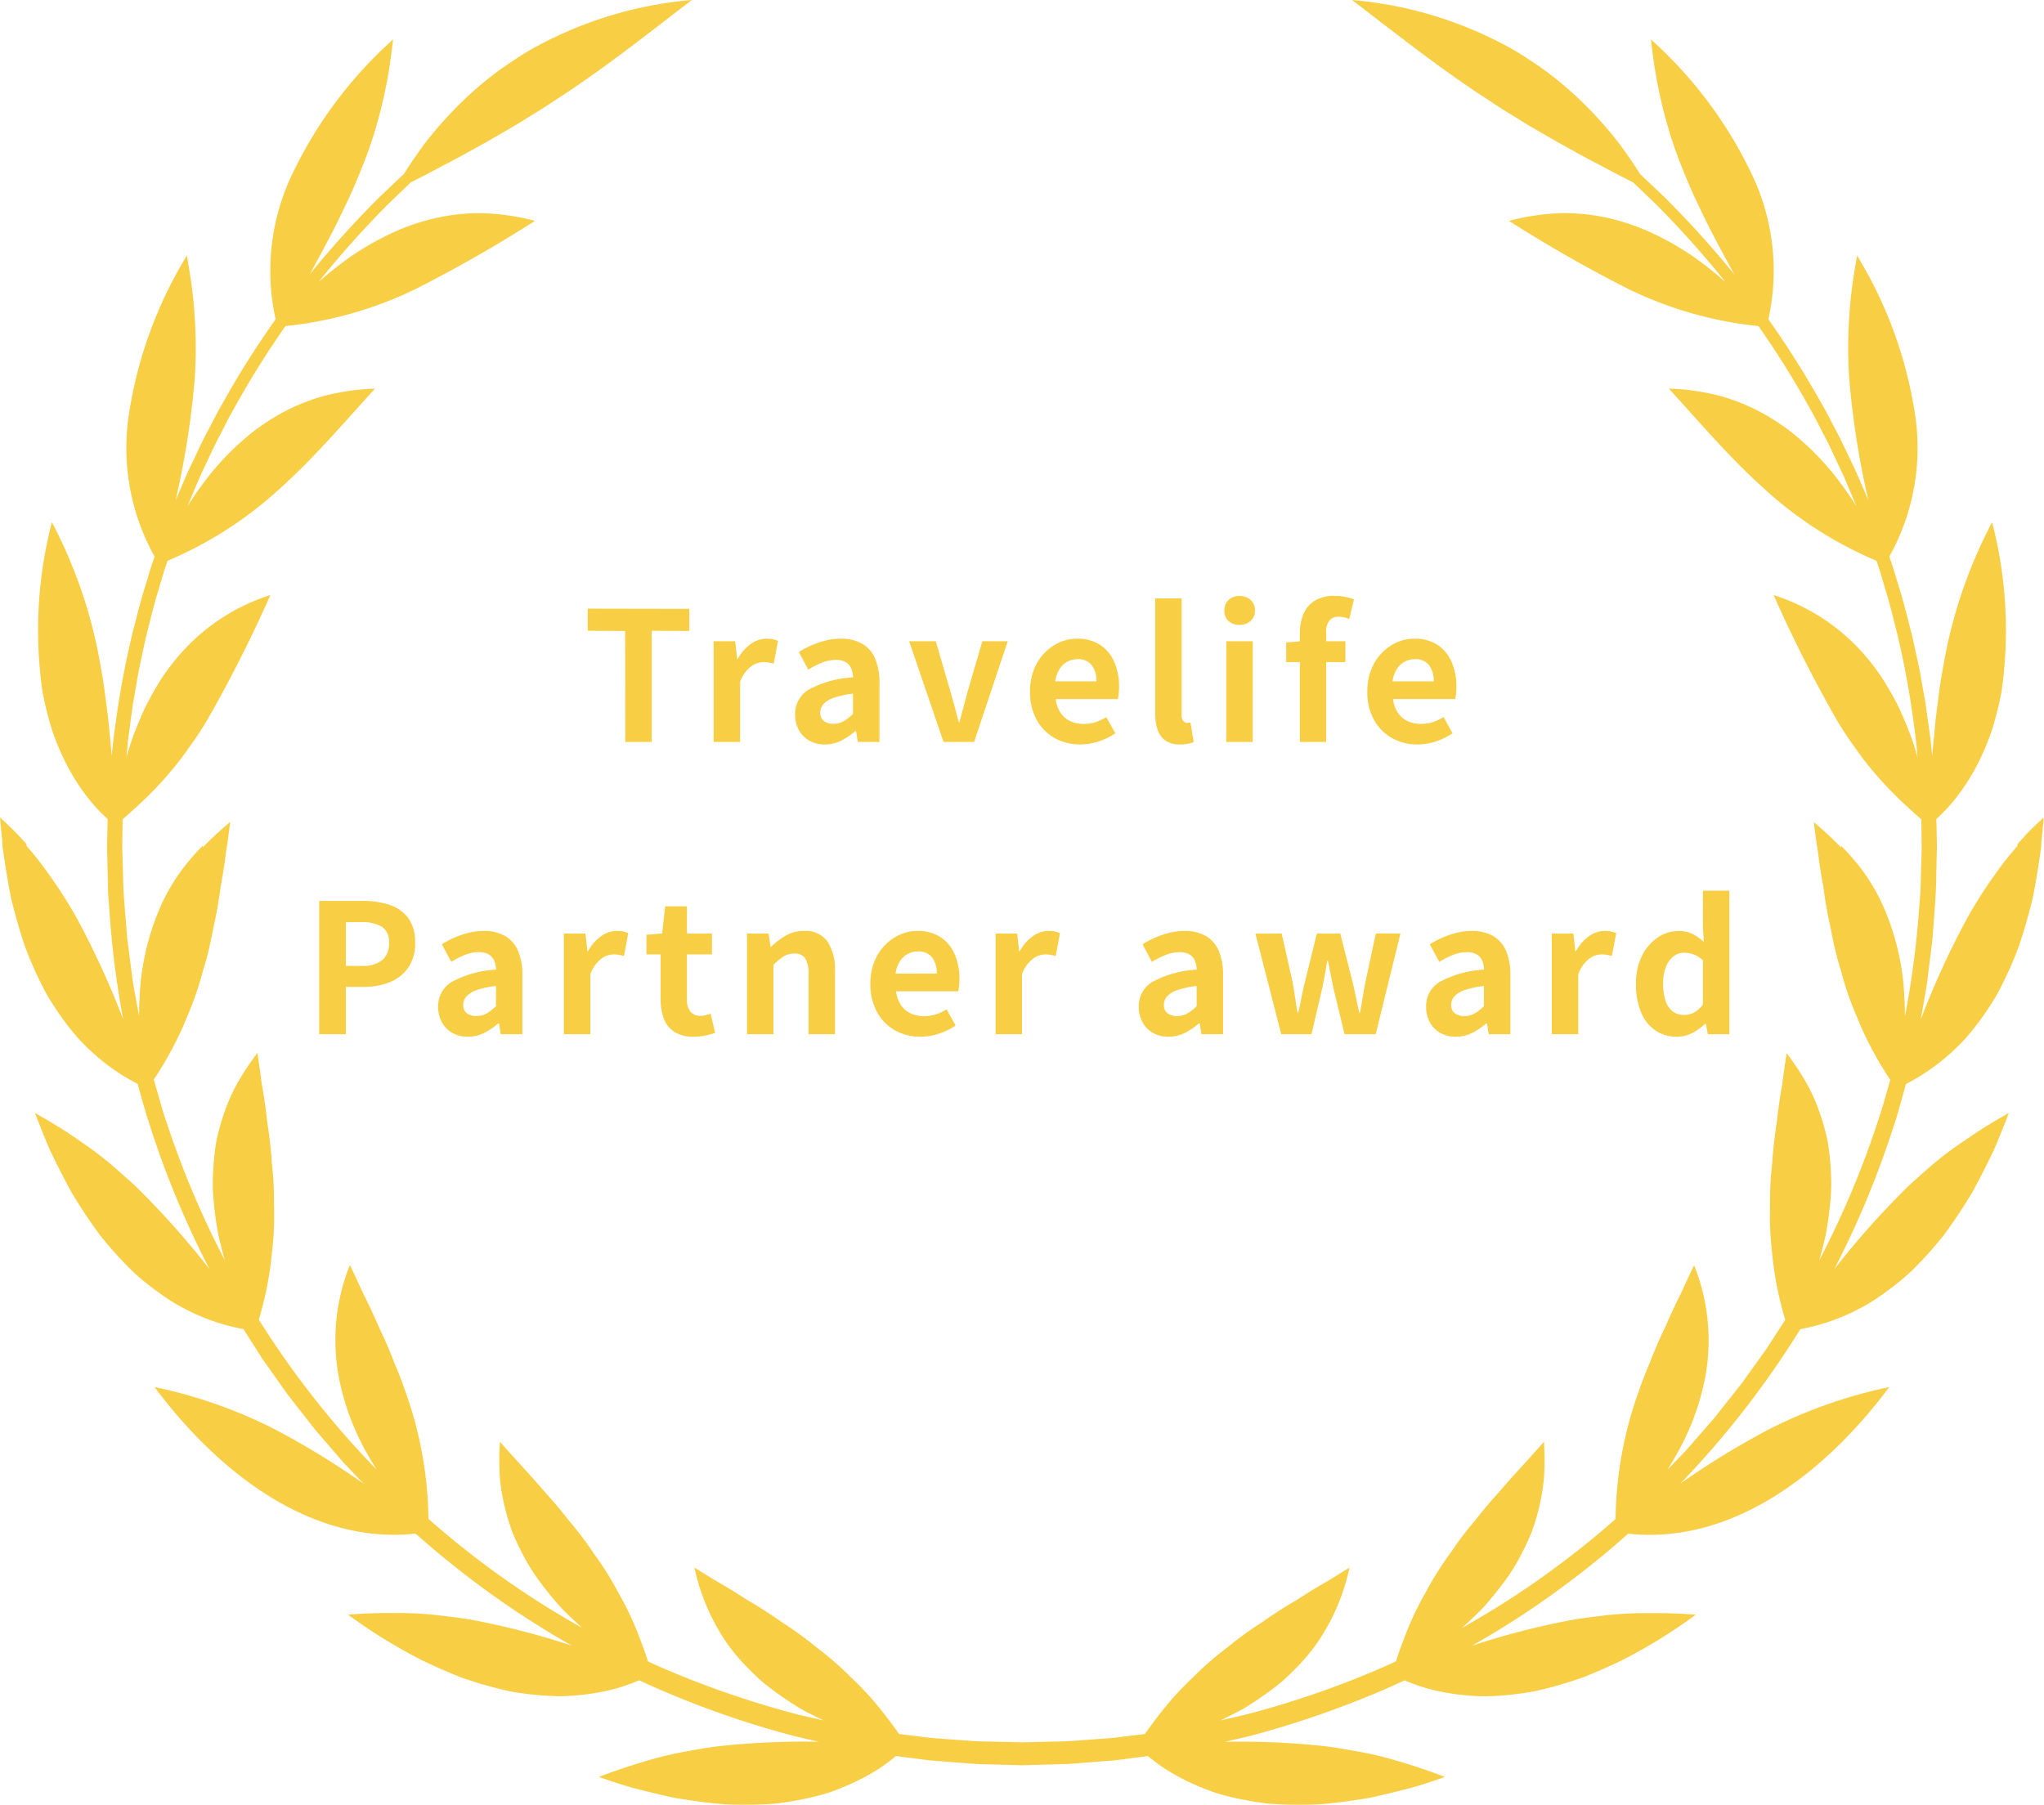 <svg xmlns="http://www.w3.org/2000/svg" width="181.802" height="160.543" viewBox="0 0 181.802 160.543">
  <g id="badge-01" transform="translate(-204 -482)">
    <path id="パス_5545" data-name="パス 5545" d="M180.052,74.428l-.427.459-.106.117-.053.059-.013.015-.007.007c0-.032,0,.291,0,.156l0,0-.028.032-.221.257q-.439.517-.869,1.062a42.931,42.931,0,0,0-3.3,4.977,75.246,75.246,0,0,0-4.188,9.121l.268-1.526c.128-.757.282-1.508.36-2.271l.283-2.274c.045-.379.1-.756.136-1.135l.083-1.137c.107-1.515.249-3.021.25-4.526q.025-1.127.05-2.249l.006-.28c0-.12,0-.192,0-.291l-.012-.555q-.013-.555-.025-1.107c0-.162-.008-.326-.011-.489a14.1,14.1,0,0,0,1.643-1.742A18.826,18.826,0,0,0,175.78,68.2,23.776,23.776,0,0,0,177.155,65a29.911,29.911,0,0,0,.864-3.447,38.155,38.155,0,0,0-.833-15.1,43.041,43.041,0,0,0-3.891,10.524c-.244,1.062-.432,2.18-.644,3.384q-.146.9-.257,1.855c-.085.639-.179,1.3-.249,1.982-.087.967-.2,1.986-.29,3.051l-.05-.51q-.055-.542-.11-1.083l-.15-1.074q-.152-1.071-.3-2.132-.189-1.055-.376-2.1c-.114-.7-.266-1.387-.419-2.071s-.291-1.367-.456-2.04c-.357-1.339-.666-2.676-1.079-3.966-.2-.648-.382-1.294-.588-1.93-.1-.279-.19-.553-.284-.829a19.832,19.832,0,0,0,2.3-12.574,38.06,38.06,0,0,0-5.168-14.208c-.138.826-.284,1.678-.407,2.549s-.214,1.757-.271,2.671a39.677,39.677,0,0,0,0,5.977,76.621,76.621,0,0,0,1.684,10.585l-.624-1.456c-.249-.579-.489-1.156-.764-1.711-.532-1.119-1.041-2.226-1.611-3.277l-.824-1.573-.861-1.512c-1.37-2.388-2.792-4.579-4.212-6.58A19.9,19.9,0,0,0,155.87,15.62a38.149,38.149,0,0,0-9.031-12.115c.107.83.205,1.7.342,2.56s.3,1.741.508,2.635a39.355,39.355,0,0,0,1.723,5.721c.4,1,.828,2.074,1.338,3.172.526,1.084,1.057,2.271,1.711,3.469.548,1.072,1.155,2.192,1.812,3.368A87.655,87.655,0,0,0,148,17.493l-1.373-1.3c-.261-.246-.509-.485-.753-.71-.587-.939-1.205-1.828-1.833-2.683a34.353,34.353,0,0,0-3.08-3.491,32.677,32.677,0,0,0-3.292-2.855c-.564-.421-1.141-.807-1.712-1.185s-1.142-.737-1.73-1.051A35.183,35.183,0,0,0,120.255,0c3.657,2.788,7.233,5.656,11.4,8.422.529.335,1.054.691,1.592,1.043s1.1.687,1.664,1.033c1.113.718,2.318,1.378,3.546,2.1,1.256.686,2.536,1.427,3.936,2.132.906.5,1.866.985,2.857,1.488.622.581,1.29,1.242,2.038,1.95a87.022,87.022,0,0,1,6.2,6.94,32.334,32.334,0,0,0-2.968-2.341,24.818,24.818,0,0,0-3.214-1.863,19.16,19.16,0,0,0-3.01-1.176,17.746,17.746,0,0,0-5.388-.764,20,20,0,0,0-2.424.216,19.685,19.685,0,0,0-2.265.467,122.078,122.078,0,0,0,10.637,6.072,34.377,34.377,0,0,0,11.548,3.288c1.375,1.96,2.75,4.1,4.074,6.435l.838,1.491c.276.506.533,1.028.8,1.549s.552,1.043.8,1.588l.767,1.64c.127.277.262.551.385.833l.36.852.692,1.636a32.984,32.984,0,0,0-1.976-2.787,23.963,23.963,0,0,0-2.538-2.711q-.64-.582-1.265-1.084c-.42-.334-.858-.63-1.278-.909a17.657,17.657,0,0,0-4.939-2.281,20.484,20.484,0,0,0-2.383-.49,19.179,19.179,0,0,0-2.305-.2c2.772,3.038,5.4,6.142,8.437,8.868A34.711,34.711,0,0,0,166.9,49.882l.229.68c.21.622.379,1.261.572,1.9.4,1.269.7,2.58,1.043,3.9a79.418,79.418,0,0,1,1.5,8.194c.141.929.23,1.869.316,2.815a24.619,24.619,0,0,0-.969-2.823c-.253-.617-.5-1.2-.773-1.759s-.571-1.077-.862-1.573a18.737,18.737,0,0,0-1.853-2.646,17.9,17.9,0,0,0-8.35-5.634,122.174,122.174,0,0,0,5.507,10.925,28.683,28.683,0,0,0,1.687,2.58,27.334,27.334,0,0,0,1.931,2.49,32.025,32.025,0,0,0,2.244,2.352c.572.527,1.156,1.074,1.772,1.6l0,.264q.015,1.1.031,2.2-.031,1.1-.062,2.206l-.031,1.108c-.011.37-.015.74-.052,1.109q-.088,1.108-.176,2.222a82.344,82.344,0,0,1-1.169,8.406c0-.191-.008-.381-.01-.567q-.028-1.077-.1-2.068a22.552,22.552,0,0,0-1.644-6.73,17.036,17.036,0,0,0-2.859-4.637q-.4-.475-.819-.905l-.209-.214-.026-.026,0,0c0-.137,0,.183,0,.149l-.007-.007-.014-.014-.055-.057-.11-.113-.444-.442c-.595-.579-1.2-1.121-1.815-1.637q.115.872.23,1.741l.062.433.016.108,0,.027c0,.176,0-.231,0-.187v.018l.005.048.023.19.1.762q.1.761.224,1.52l.129.759.069.379.051.378c.141,1.005.318,2.008.54,3.009.2,1,.389,1.987.663,2.978.126.494.293.992.424,1.482s.284.981.449,1.472.346.981.542,1.472l.611,1.468a31.2,31.2,0,0,0,2.667,4.872c-.331,1.216-.686,2.426-1.081,3.625a81.173,81.173,0,0,1-5.238,12.435c.019-.066.04-.135.058-.2q.288-1.038.507-2.006a30.353,30.353,0,0,0,.474-3.683,14.144,14.144,0,0,0,.014-1.672q-.03-.81-.107-1.561t-.194-1.448c-.095-.471-.209-.926-.331-1.364a19.416,19.416,0,0,0-.863-2.446,15.975,15.975,0,0,0-1.141-2.147c-.416-.672-.856-1.3-1.312-1.9q-.121.757-.228,1.519c-.079.5-.117,1.023-.216,1.521-.172,1-.316,2.015-.426,3.033-.154,1-.286,2.008-.367,3.026l-.058.764-.074.755q-.065.757-.093,1.524c-.02.51-.02,1.028-.02,1.543s-.015,1.021,0,1.538.044,1.039.089,1.565.11,1.061.159,1.583a31.079,31.079,0,0,0,1.108,5.344c-.143.22-.287.439-.427.661l-1.212,1.879-1.3,1.811-.645.9-.323.449-.343.433-1.367,1.729-.681.859-.718.824-1.43,1.641-.356.408-.374.391-.747.778c-.183.192-.371.378-.555.567.352-.559.678-1.11.976-1.647a22.474,22.474,0,0,0,2.37-6.509,17.939,17.939,0,0,0-.975-10.028q-.335.691-.658,1.39c-.217.465-.415.941-.652,1.392-.456.913-.88,1.845-1.289,2.783q-.664,1.37-1.225,2.8c-.177.485-.393.935-.573,1.412s-.362.951-.526,1.437a34.66,34.66,0,0,0-2.063,11.363,80.14,80.14,0,0,1-7.437,5.809c-2.065,1.424-4.147,2.71-6.223,3.873.419-.378.823-.752,1.2-1.121.238-.232.468-.461.69-.69s.422-.48.622-.717q.6-.711,1.117-1.4a17.533,17.533,0,0,0,1.713-2.741q.349-.673.632-1.324.142-.325.269-.646c.08-.219.153-.44.222-.657a19.6,19.6,0,0,0,.624-2.529q.108-.613.174-1.207c.042-.4.06-.808.073-1.2.024-.794,0-1.566-.045-2.321-1.357,1.545-2.766,3.027-4.094,4.581q-1.024,1.128-1.968,2.34c-.655.77-1.282,1.568-1.872,2.409l-.438.636q-.224.307-.442.622-.435.629-.842,1.294t-.784,1.366c-.256.459-.512.911-.751,1.388a27.7,27.7,0,0,0-1.31,3.021q-.357.9-.663,1.876c-.336.153-.672.308-1.006.455a82.024,82.024,0,0,1-12.155,4.226c-.839.212-1.66.389-2.459.572.412-.2.815-.394,1.2-.592q.442-.229.861-.459c.276-.165.543-.337.8-.5q.781-.507,1.475-1.017c.461-.345.9-.668,1.3-1.032s.778-.728,1.13-1.092a17.737,17.737,0,0,0,1.836-2.185,19.694,19.694,0,0,0,1.325-2.246,18.947,18.947,0,0,0,1.558-4.468c-.877.529-1.739,1.094-2.627,1.591q-.659.389-1.309.8l-.646.414c-.216.136-.437.259-.653.391-.87.521-1.72,1.084-2.557,1.67-.85.545-1.68,1.13-2.488,1.763l-.6.48q-.3.228-.6.466-.6.476-1.182.993t-1.146,1.079c-.377.371-.755.723-1.122,1.111a27.673,27.673,0,0,0-2.132,2.5c-.386.5-.764,1.008-1.134,1.541-.286.034-.572.068-.848.1l-2.051.252-1.841.135c-1.157.08-2.158.181-3.041.179l-3.153.074-3.027-.07c-.424-.018-.9,0-1.394-.05l-1.6-.118-1.818-.134c-.642-.053-1.32-.157-2.031-.239l-1.064-.132c-.37-.533-.748-1.045-1.133-1.541a27.607,27.607,0,0,0-2.133-2.5c-.367-.388-.745-.74-1.122-1.111s-.758-.734-1.146-1.079-.782-.676-1.182-.993q-.3-.238-.6-.466l-.6-.48c-.808-.633-1.638-1.218-2.488-1.763-.837-.586-1.687-1.149-2.557-1.67-.217-.133-.437-.255-.653-.391l-.646-.414q-.649-.409-1.309-.8c-.888-.5-1.75-1.062-2.627-1.591a18.947,18.947,0,0,0,1.558,4.468,19.634,19.634,0,0,0,1.325,2.246,17.737,17.737,0,0,0,1.836,2.185q.528.545,1.13,1.092c.4.364.843.687,1.3,1.032s.954.679,1.475,1.017c.261.168.527.339.8.5s.566.306.861.459c.385.2.79.4,1.2.594l-2.19-.5a84.026,84.026,0,0,1-12.135-4.168c-.429-.186-.862-.382-1.295-.579-.205-.65-.426-1.28-.665-1.884a27.776,27.776,0,0,0-1.31-3.021c-.239-.477-.5-.929-.751-1.388s-.513-.923-.784-1.366-.552-.874-.842-1.294q-.218-.315-.442-.622l-.438-.636c-.591-.841-1.218-1.639-1.872-2.409q-.941-1.216-1.968-2.34c-1.328-1.554-2.737-3.036-4.094-4.581-.049.755-.068,1.527-.045,2.321.013.4.031.8.073,1.2s.1.8.174,1.207A19.6,19.6,0,0,0,45.3,135.5c.069.217.142.438.222.657s.174.429.269.646q.284.651.632,1.324a17.535,17.535,0,0,0,1.713,2.741q.518.689,1.117,1.4.3.355.622.717c.222.229.453.458.69.69.383.373.793.752,1.217,1.135-1.989-1.114-3.984-2.338-5.964-3.692a80,80,0,0,1-7.711-6,34.654,34.654,0,0,0-2.064-11.37q-.246-.729-.525-1.437c-.18-.477-.4-.927-.573-1.412-.372-.954-.783-1.884-1.225-2.8-.409-.938-.832-1.871-1.289-2.783-.237-.451-.436-.927-.652-1.392s-.435-.929-.659-1.39a17.943,17.943,0,0,0-.974,10.028,22.474,22.474,0,0,0,2.37,6.509c.3.54.628,1.094.982,1.656-.11-.113-.222-.222-.331-.335a80.661,80.661,0,0,1-10.148-13,31.114,31.114,0,0,0,1.108-5.347c.049-.522.113-1.056.159-1.583s.074-1.048.088-1.565.014-1.03,0-1.538,0-1.033-.02-1.543-.05-1.019-.093-1.524l-.074-.755-.059-.764c-.081-1.019-.213-2.024-.367-3.026-.11-1.019-.255-2.028-.426-3.033-.1-.5-.137-1.016-.216-1.521s-.147-1.014-.228-1.519c-.456.6-.9,1.231-1.312,1.9a16.019,16.019,0,0,0-1.141,2.147,19.35,19.35,0,0,0-.863,2.446c-.122.438-.237.894-.331,1.364q-.118.7-.195,1.448t-.106,1.561a14.225,14.225,0,0,0,.014,1.672,30.439,30.439,0,0,0,.474,3.683q.219.969.507,2.006c.018.066.04.135.058.2A81.234,81.234,0,0,1,14.85,99.943c-.119-.361-.254-.717-.36-1.081l-.314-1.1-.5-1.724a31.2,31.2,0,0,0,2.664-4.867l.611-1.468q.295-.737.542-1.472t.449-1.472c.132-.49.3-.988.424-1.482.274-.992.459-1.98.663-2.978.221-1,.4-2,.54-3.009l.051-.378.069-.379.129-.759q.123-.759.224-1.52l.1-.762.022-.19.006-.048v-.018c0-.044,0,.363,0,.187l0-.027.016-.108.062-.433q.115-.869.23-1.741c-.613.516-1.22,1.058-1.815,1.637l-.444.442-.11.113-.055.057-.014.014-.007.007c0,.034,0-.286,0-.149l0,0-.026.026-.209.214q-.416.431-.819.905a17.047,17.047,0,0,0-2.859,4.637,22.554,22.554,0,0,0-1.644,6.73q-.073.991-.1,2.068c0,.184-.007.37-.01.558L12.1,88.924c-.13-.743-.287-1.481-.367-2.229l-.29-2.234c-.047-.372-.1-.742-.141-1.114l-.088-1.117c-.114-1.488-.262-2.969-.271-4.449q-.032-1.109-.063-2.211l-.008-.276c0-.065,0-.178,0-.264l.009-.555.018-1.107c0-.165.006-.326.009-.49.617-.527,1.2-1.074,1.773-1.6a32.029,32.029,0,0,0,2.244-2.352,27.331,27.331,0,0,0,1.931-2.49,28.678,28.678,0,0,0,1.687-2.58A122.179,122.179,0,0,0,24.053,52.93a17.9,17.9,0,0,0-8.35,5.634,18.737,18.737,0,0,0-1.853,2.646q-.436.745-.862,1.573c-.273.555-.52,1.142-.773,1.759a24.647,24.647,0,0,0-.969,2.823c.015-.164.031-.329.046-.492q.051-.534.1-1.066.071-.529.142-1.057.143-1.055.285-2.1.18-1.039.359-2.069c.108-.689.254-1.367.4-2.041s.279-1.347.437-2.011c.345-1.32.64-2.639,1.04-3.911.192-.639.369-1.277.568-1.9l.279-.831a34.712,34.712,0,0,0,10.014-6.447c3.033-2.725,5.665-5.829,8.437-8.868a19.164,19.164,0,0,0-2.3.2,20.484,20.484,0,0,0-2.383.49,17.657,17.657,0,0,0-4.939,2.281c-.42.279-.858.575-1.278.909s-.838.7-1.265,1.084a23.927,23.927,0,0,0-2.538,2.711,33.018,33.018,0,0,0-1.973,2.781l.635-1.506c.242-.572.476-1.142.743-1.691.518-1.106,1.014-2.2,1.569-3.24l.8-1.556.841-1.5c1.34-2.368,2.734-4.542,4.127-6.529A34.365,34.365,0,0,0,36.943,25.72,122.08,122.08,0,0,0,47.58,19.648a19.685,19.685,0,0,0-2.265-.467,20,20,0,0,0-2.425-.216,17.745,17.745,0,0,0-5.388.764,19.145,19.145,0,0,0-3.01,1.176,24.816,24.816,0,0,0-3.214,1.863,32.307,32.307,0,0,0-2.964,2.338,86.636,86.636,0,0,1,6.174-6.913l1.349-1.3c.244-.232.476-.458.7-.673.993-.5,1.956-.992,2.864-1.491,1.4-.706,2.681-1.447,3.936-2.132,1.228-.723,2.433-1.383,3.546-2.1.565-.346,1.126-.681,1.664-1.033s1.063-.708,1.592-1.043c4.17-2.765,7.747-5.634,11.4-8.422A35.183,35.183,0,0,0,47.57,4.216c-.588.314-1.16.672-1.73,1.051s-1.148.764-1.712,1.185a32.681,32.681,0,0,0-3.293,2.855,34.351,34.351,0,0,0-3.079,3.49c-.629.857-1.249,1.749-1.838,2.69-.64.589-1.327,1.262-2.1,1.984a88.047,88.047,0,0,0-6.288,6.953c.656-1.174,1.262-2.291,1.809-3.362.654-1.2,1.186-2.384,1.711-3.469.511-1.1.936-2.171,1.338-3.172A39.376,39.376,0,0,0,34.114,8.7c.206-.893.373-1.767.508-2.635s.235-1.73.342-2.56A38.154,38.154,0,0,0,25.932,15.62,19.9,19.9,0,0,0,24.516,28.4c-1.4,1.975-2.805,4.135-4.159,6.487L19.5,36.4c-.282.511-.547,1.039-.824,1.566s-.566,1.055-.822,1.606l-.788,1.659c-.131.28-.269.558-.4.842l-.371.862-.676,1.574A76.625,76.625,0,0,0,17.3,33.93a39.681,39.681,0,0,0,0-5.977c-.057-.914-.151-1.8-.272-2.671s-.268-1.723-.407-2.549a38.06,38.06,0,0,0-5.168,14.208,19.834,19.834,0,0,0,2.3,12.573l-.232.677c-.217.63-.392,1.278-.592,1.922-.411,1.287-.731,2.616-1.082,3.953a80.624,80.624,0,0,0-1.57,8.315c-.149.944-.245,1.9-.338,2.862-.091-1.063-.2-2.08-.289-3.045-.07-.681-.165-1.343-.249-1.982s-.16-1.255-.257-1.855c-.212-1.2-.4-2.321-.644-3.384A43.04,43.04,0,0,0,4.617,46.453a38.155,38.155,0,0,0-.833,15.1A29.912,29.912,0,0,0,4.647,65,23.776,23.776,0,0,0,6.022,68.2a18.824,18.824,0,0,0,1.911,2.915,14.117,14.117,0,0,0,1.642,1.742l-.006.264q-.022,1.109-.045,2.226.025,1.118.05,2.243L9.6,78.712c.009.376.011.753.046,1.128q.083,1.128.165,2.261a83.808,83.808,0,0,0,1.144,8.577,75.134,75.134,0,0,0-4.182-9.106,42.877,42.877,0,0,0-3.3-4.977q-.428-.546-.869-1.062l-.22-.257-.028-.032,0,0c0,.135,0-.188,0-.156l-.007-.007-.013-.015L2.283,75l-.106-.117-.427-.459c-.572-.6-1.157-1.166-1.75-1.706q.082.876.163,1.748l.045.436.011.109,0,.027c0-.171,0,.241,0,.2v.008l0,.015.009.061.034.243.14.967q.145.965.31,1.913l.172.944.091.468.115.465c.311,1.237.657,2.445,1.043,3.615a31.335,31.335,0,0,0,1.431,3.368c.27.537.525,1.066.842,1.573s.639,1,.976,1.481.689.942,1.053,1.388q.273.335.556.657c.192.214.4.421.607.625a18.611,18.611,0,0,0,4.65,3.393c.331,1.242.686,2.478,1.081,3.7a82.725,82.725,0,0,0,5.3,12.768,75.481,75.481,0,0,0-6.457-7.258q-.594-.563-1.189-1.073c-.381-.347-.755-.68-1.135-1-.757-.635-1.517-1.211-2.281-1.743s-1.484-1.032-2.232-1.494-1.481-.9-2.226-1.313q.357.925.726,1.838c.254.605.477,1.216.773,1.8.566,1.175,1.152,2.325,1.763,3.436.654,1.1,1.347,2.149,2.061,3.156.181.25.355.5.546.744l.589.71q.594.7,1.209,1.358c.413.436.824.862,1.259,1.263s.9.772,1.367,1.132.934.7,1.413,1.021a13.883,13.883,0,0,0,1.484.889,18.665,18.665,0,0,0,5.353,1.879c.144.223.288.447.429.673l1.226,1.923,1.31,1.855.653.924.328.46.347.445,1.385,1.772.691.881.728.846,1.45,1.683.362.419.38.4.758.8c.212.225.428.442.642.664a72.351,72.351,0,0,0-8.009-4.892,42.89,42.89,0,0,0-10.588-3.7c6,8.032,14.278,14.015,23.224,13.038a81.922,81.922,0,0,0,7.552,5.966c2.1,1.468,4.228,2.8,6.345,4a69.921,69.921,0,0,0-8.71-2.26q-.8-.145-1.577-.246l-1.508-.186c-.978-.115-1.926-.179-2.852-.2q-.694-.018-1.373-.009c-.45,0-.883,0-1.32.011-.87.02-1.725.068-2.572.132a47.6,47.6,0,0,0,6.624,4.079c1.15.552,2.3,1.059,3.446,1.509,1.174.41,2.346.76,3.508,1.044.291.07.579.14.871.2s.591.1.886.142q.884.128,1.758.2t1.736.083c.579,0,1.165-.045,1.739-.1a20.4,20.4,0,0,0,3.388-.615,19.828,19.828,0,0,0,1.947-.7c.341.158.684.318,1.023.47a83.865,83.865,0,0,0,12.426,4.4c.864.224,1.711.411,2.535.6a68.742,68.742,0,0,0-8.7.369c-1.077.115-2.112.309-3.082.483s-1.895.382-2.788.624c-1.8.508-3.418,1.038-5.005,1.649,1.249.43,2.488.856,3.759,1.159q.946.243,1.886.461l.938.21c.313.063.632.109.946.16,1.262.195,2.507.357,3.738.449,1.244.05,2.467.048,3.662-.016.3-.018.595-.031.892-.065s.595-.077.889-.121q.884-.134,1.741-.319t1.685-.425c.553-.164,1.1-.38,1.635-.6a20.39,20.39,0,0,0,3.063-1.577,17.462,17.462,0,0,0,1.587-1.174c.294.037.588.074.871.112l2.1.269,1.91.15c1.2.089,2.256.2,3.122.2l3.172.087v0h.065v0l3.046-.083c.43-.02.889-.007,1.407-.057l1.66-.13,1.887-.148c.664-.059,1.354-.168,2.084-.257l1.091-.142a17.439,17.439,0,0,0,1.589,1.175,20.389,20.389,0,0,0,3.063,1.577c.534.218,1.083.434,1.635.6s1.114.3,1.685.425,1.152.229,1.74.319q.442.067.889.121c.3.033.593.047.892.065,1.2.065,2.419.067,3.663.016,1.231-.092,2.477-.254,3.738-.449.315-.051.633-.1.946-.16l.938-.21q.939-.217,1.886-.461c1.271-.3,2.51-.729,3.759-1.159-1.587-.611-3.208-1.14-5.005-1.648-.894-.243-1.82-.454-2.788-.625s-2-.368-3.082-.483a68.654,68.654,0,0,0-8.7-.369l2.261-.528a85.919,85.919,0,0,0,12.4-4.338c.44-.194.884-.4,1.327-.6a19.664,19.664,0,0,0,1.941.7,20.4,20.4,0,0,0,3.387.615c.574.054,1.16.1,1.739.1s1.153-.035,1.736-.083,1.168-.115,1.758-.2q.442-.064.886-.142c.292-.058.58-.128.871-.2,1.162-.284,2.334-.634,3.508-1.044,1.146-.451,2.3-.958,3.446-1.509a47.569,47.569,0,0,0,6.624-4.079c-.847-.064-1.7-.112-2.572-.132-.436-.012-.87-.009-1.32-.011s-.91,0-1.373.009c-.926.024-1.875.088-2.852.2l-1.509.186q-.775.1-1.577.246a69.923,69.923,0,0,0-8.7,2.257c2.02-1.147,4.045-2.406,6.053-3.8a81.875,81.875,0,0,0,7.836-6.164c8.944.974,17.224-5.008,23.22-13.039a42.89,42.89,0,0,0-10.588,3.7,72.392,72.392,0,0,0-8.008,4.891c.135-.14.272-.275.406-.417a82.31,82.31,0,0,0,10.281-13.327,18.666,18.666,0,0,0,5.353-1.879,13.923,13.923,0,0,0,1.484-.889q.718-.481,1.413-1.021t1.367-1.132c.434-.4.846-.826,1.259-1.263s.813-.891,1.209-1.358l.589-.71c.191-.241.365-.493.546-.744.713-1.007,1.406-2.061,2.061-3.156.611-1.112,1.2-2.261,1.763-3.436.3-.583.519-1.194.773-1.8s.488-1.221.726-1.838c-.744.416-1.487.849-2.226,1.313s-1.454.967-2.231,1.494-1.524,1.108-2.281,1.743c-.379.317-.754.65-1.135,1q-.6.512-1.189,1.073a75.612,75.612,0,0,0-6.462,7.265,82.705,82.705,0,0,0,5.21-12.5c.119-.369.255-.732.36-1.1l.314-1.118.492-1.753a18.608,18.608,0,0,0,4.658-3.4c.205-.2.415-.411.607-.625s.374-.434.556-.657q.547-.67,1.053-1.388t.976-1.481c.317-.507.571-1.036.842-1.573a31.329,31.329,0,0,0,1.431-3.368c.386-1.17.732-2.378,1.043-3.615l.115-.465.091-.468.172-.944q.166-.948.31-1.913l.14-.967.033-.243.009-.061,0-.015v-.008c0,.04,0-.372,0-.2l0-.027.011-.109.045-.436q.081-.873.162-1.748c-.593.54-1.178,1.1-1.75,1.706" transform="translate(204 482)" fill="#f8ce45"/>
    <path id="パス_7464" data-name="パス 7464" d="M-35.384,0-35.4-9.872l-3.328-.016v-1.968l9.04.016v1.968l-3.344-.016V0Zm7.856,0V-8.96h1.92l.176,1.584h.048A3.946,3.946,0,0,1-24.216-8.72a2.4,2.4,0,0,1,1.376-.464,2.722,2.722,0,0,1,.616.056,2.828,2.828,0,0,1,.424.136l-.384,2.032q-.256-.064-.456-.1a2.637,2.637,0,0,0-.5-.04,1.9,1.9,0,0,0-1.08.4,2.947,2.947,0,0,0-.952,1.36V0Zm9.888.224A2.733,2.733,0,0,1-19.024-.12a2.379,2.379,0,0,1-.928-.952,2.851,2.851,0,0,1-.328-1.376,2.5,2.5,0,0,1,1.232-2.216,9.356,9.356,0,0,1,3.92-1.08,2.248,2.248,0,0,0-.16-.792,1.184,1.184,0,0,0-.472-.552,1.645,1.645,0,0,0-.888-.208,3.33,3.33,0,0,0-1.232.24,7.875,7.875,0,0,0-1.232.624L-19.944-8a7.986,7.986,0,0,1,1.12-.592,8.371,8.371,0,0,1,1.248-.424,5.46,5.46,0,0,1,1.36-.168,3.726,3.726,0,0,1,1.9.448A2.767,2.767,0,0,1-13.16-7.408a5.444,5.444,0,0,1,.384,2.176V0H-14.7l-.16-.96h-.08a5.73,5.73,0,0,1-1.248.848A3.21,3.21,0,0,1-17.64.224Zm.784-1.84a1.8,1.8,0,0,0,.9-.232,3.938,3.938,0,0,0,.824-.648V-4.288a7.614,7.614,0,0,0-1.728.368,2.146,2.146,0,0,0-.912.568,1.113,1.113,0,0,0-.272.728.888.888,0,0,0,.328.768A1.415,1.415,0,0,0-16.856-1.616ZM-7.08,0l-3.056-8.96h2.368l1.3,4.464q.192.672.376,1.352t.36,1.368h.08q.176-.688.36-1.368t.36-1.352L-3.624-8.96h2.256L-4.36,0ZM5.08.224a4.566,4.566,0,0,1-2.256-.56A4.145,4.145,0,0,1,1.216-1.952a5.037,5.037,0,0,1-.6-2.528A5.24,5.24,0,0,1,.96-6.432,4.454,4.454,0,0,1,1.9-7.912a4.274,4.274,0,0,1,1.344-.944,3.788,3.788,0,0,1,1.544-.328,3.654,3.654,0,0,1,2.064.552,3.426,3.426,0,0,1,1.256,1.52A5.475,5.475,0,0,1,8.536-4.9,5.732,5.732,0,0,1,8.5-4.28a3.156,3.156,0,0,1-.08.472H2.9a2.8,2.8,0,0,0,.432,1.216,2.114,2.114,0,0,0,.864.744A2.79,2.79,0,0,0,5.4-1.6a3.373,3.373,0,0,0,1.024-.152A4.442,4.442,0,0,0,7.4-2.208l.8,1.44a5.9,5.9,0,0,1-1.472.72A5.181,5.181,0,0,1,5.08.224ZM2.856-5.392H6.52a2.306,2.306,0,0,0-.408-1.432A1.515,1.515,0,0,0,4.824-7.36a1.883,1.883,0,0,0-.88.216,1.873,1.873,0,0,0-.7.656A2.691,2.691,0,0,0,2.856-5.392ZM13.976.224A2.214,2.214,0,0,1,12.664-.12a1.928,1.928,0,0,1-.7-.96,4.325,4.325,0,0,1-.216-1.432V-12.768H14.1V-2.416a.809.809,0,0,0,.152.56.436.436,0,0,0,.312.16,1.169,1.169,0,0,0,.144-.008l.176-.024L15.176.016a3.457,3.457,0,0,1-.5.144A3.327,3.327,0,0,1,13.976.224ZM18.072,0V-8.96h2.352V0Zm1.184-10.416a1.394,1.394,0,0,1-.992-.344A1.219,1.219,0,0,1,17.9-11.7a1.225,1.225,0,0,1,.368-.928,1.375,1.375,0,0,1,.992-.352,1.388,1.388,0,0,1,.976.352,1.2,1.2,0,0,1,.384.928,1.193,1.193,0,0,1-.384.936A1.408,1.408,0,0,1,19.256-10.416ZM24.616,0V-9.68a4.345,4.345,0,0,1,.312-1.68,2.553,2.553,0,0,1,.992-1.192,3.271,3.271,0,0,1,1.8-.44,4.516,4.516,0,0,1,.976.1,5.8,5.8,0,0,1,.736.208L29-10.928a2.252,2.252,0,0,0-.96-.208,1,1,0,0,0-.8.336,1.631,1.631,0,0,0-.288,1.072V0ZM23.4-7.1V-8.848l1.344-.112h3.92V-7.1ZM35.08.224a4.566,4.566,0,0,1-2.256-.56,4.145,4.145,0,0,1-1.608-1.616,5.037,5.037,0,0,1-.6-2.528,5.24,5.24,0,0,1,.344-1.952,4.454,4.454,0,0,1,.944-1.48,4.274,4.274,0,0,1,1.344-.944,3.788,3.788,0,0,1,1.544-.328,3.654,3.654,0,0,1,2.064.552,3.426,3.426,0,0,1,1.256,1.52A5.475,5.475,0,0,1,38.536-4.9a5.731,5.731,0,0,1-.032.616,3.157,3.157,0,0,1-.08.472H32.9a2.8,2.8,0,0,0,.432,1.216,2.114,2.114,0,0,0,.864.744,2.79,2.79,0,0,0,1.2.248,3.373,3.373,0,0,0,1.024-.152,4.442,4.442,0,0,0,.976-.456l.8,1.44a5.9,5.9,0,0,1-1.472.72A5.181,5.181,0,0,1,35.08.224ZM32.856-5.392H36.52a2.306,2.306,0,0,0-.408-1.432,1.515,1.515,0,0,0-1.288-.536,1.883,1.883,0,0,0-.88.216,1.873,1.873,0,0,0-.7.656A2.691,2.691,0,0,0,32.856-5.392ZM-62.608,26V14.144h3.888a7.389,7.389,0,0,1,2.36.352,3.388,3.388,0,0,1,1.664,1.16,3.575,3.575,0,0,1,.616,2.216,3.75,3.75,0,0,1-.616,2.216,3.631,3.631,0,0,1-1.648,1.288,6.135,6.135,0,0,1-2.312.416H-60.24V26Zm2.368-6.08h1.424A2.743,2.743,0,0,0-57,19.408a1.908,1.908,0,0,0,.6-1.536,1.572,1.572,0,0,0-.632-1.432,3.464,3.464,0,0,0-1.864-.408H-60.24Zm10.848,6.3a2.733,2.733,0,0,1-1.384-.344,2.379,2.379,0,0,1-.928-.952,2.851,2.851,0,0,1-.328-1.376A2.5,2.5,0,0,1-50.8,21.336a9.356,9.356,0,0,1,3.92-1.08,2.248,2.248,0,0,0-.16-.792,1.184,1.184,0,0,0-.472-.552A1.645,1.645,0,0,0-48.4,18.7a3.33,3.33,0,0,0-1.232.24,7.874,7.874,0,0,0-1.232.624L-51.7,18a7.986,7.986,0,0,1,1.12-.592,8.371,8.371,0,0,1,1.248-.424,5.46,5.46,0,0,1,1.36-.168,3.726,3.726,0,0,1,1.9.448,2.767,2.767,0,0,1,1.152,1.328,5.444,5.444,0,0,1,.384,2.176V26h-1.92l-.16-.96h-.08a5.73,5.73,0,0,1-1.248.848A3.21,3.21,0,0,1-49.392,26.224Zm.784-1.84a1.8,1.8,0,0,0,.9-.232,3.938,3.938,0,0,0,.824-.648V21.712a7.614,7.614,0,0,0-1.728.368,2.146,2.146,0,0,0-.912.568,1.113,1.113,0,0,0-.272.728.888.888,0,0,0,.328.768A1.415,1.415,0,0,0-48.608,24.384ZM-40.848,26V17.04h1.92l.176,1.584h.048a3.946,3.946,0,0,1,1.168-1.344,2.4,2.4,0,0,1,1.376-.464,2.722,2.722,0,0,1,.616.056,2.828,2.828,0,0,1,.424.136L-35.5,19.04q-.256-.064-.456-.1a2.637,2.637,0,0,0-.5-.04,1.9,1.9,0,0,0-1.08.4,2.947,2.947,0,0,0-.952,1.36V26Zm11.552.224a3.107,3.107,0,0,1-1.712-.424,2.371,2.371,0,0,1-.944-1.176,4.86,4.86,0,0,1-.288-1.744V18.9H-33.5V17.152l1.392-.112.272-2.416H-29.9V17.04h2.224V18.9H-29.9v3.968A1.7,1.7,0,0,0-29.584,24a1.144,1.144,0,0,0,.912.368,1.8,1.8,0,0,0,.464-.064q.24-.064.416-.128l.4,1.712q-.368.112-.84.224A4.621,4.621,0,0,1-29.3,26.224ZM-24.56,26V17.04h1.92l.176,1.184h.048a6.85,6.85,0,0,1,1.3-.992,3.116,3.116,0,0,1,1.616-.416,2.382,2.382,0,0,1,2.112.952,4.617,4.617,0,0,1,.656,2.648V26h-2.352V20.7a2.627,2.627,0,0,0-.3-1.456,1.105,1.105,0,0,0-.968-.416,1.753,1.753,0,0,0-.952.256,5.36,5.36,0,0,0-.9.752V26Zm15.44.224a4.566,4.566,0,0,1-2.256-.56,4.145,4.145,0,0,1-1.608-1.616,5.037,5.037,0,0,1-.6-2.528,5.24,5.24,0,0,1,.344-1.952,4.454,4.454,0,0,1,.944-1.48,4.274,4.274,0,0,1,1.344-.944,3.788,3.788,0,0,1,1.544-.328,3.654,3.654,0,0,1,2.064.552,3.426,3.426,0,0,1,1.256,1.52A5.475,5.475,0,0,1-5.664,21.1a5.732,5.732,0,0,1-.032.616,3.156,3.156,0,0,1-.08.472H-11.3a2.8,2.8,0,0,0,.432,1.216,2.114,2.114,0,0,0,.864.744,2.79,2.79,0,0,0,1.2.248,3.373,3.373,0,0,0,1.024-.152,4.442,4.442,0,0,0,.976-.456l.8,1.44a5.9,5.9,0,0,1-1.472.72A5.181,5.181,0,0,1-9.12,26.224Zm-2.224-5.616H-7.68a2.306,2.306,0,0,0-.408-1.432,1.515,1.515,0,0,0-1.288-.536,1.883,1.883,0,0,0-.88.216,1.873,1.873,0,0,0-.7.656A2.691,2.691,0,0,0-11.344,20.608ZM-2.448,26V17.04h1.92l.176,1.584H-.3A3.946,3.946,0,0,1,.864,17.28a2.4,2.4,0,0,1,1.376-.464,2.722,2.722,0,0,1,.616.056,2.828,2.828,0,0,1,.424.136L2.9,19.04q-.256-.064-.456-.1a2.637,2.637,0,0,0-.5-.04,1.9,1.9,0,0,0-1.08.4A2.947,2.947,0,0,0-.1,20.656V26Zm15.376.224a2.733,2.733,0,0,1-1.384-.344,2.379,2.379,0,0,1-.928-.952,2.851,2.851,0,0,1-.328-1.376,2.5,2.5,0,0,1,1.232-2.216,9.356,9.356,0,0,1,3.92-1.08,2.248,2.248,0,0,0-.16-.792,1.184,1.184,0,0,0-.472-.552,1.645,1.645,0,0,0-.888-.208,3.33,3.33,0,0,0-1.232.24,7.874,7.874,0,0,0-1.232.624L10.624,18a7.986,7.986,0,0,1,1.12-.592,8.371,8.371,0,0,1,1.248-.424,5.46,5.46,0,0,1,1.36-.168,3.726,3.726,0,0,1,1.9.448,2.767,2.767,0,0,1,1.152,1.328,5.444,5.444,0,0,1,.384,2.176V26h-1.92l-.16-.96h-.08a5.73,5.73,0,0,1-1.248.848A3.21,3.21,0,0,1,12.928,26.224Zm.784-1.84a1.8,1.8,0,0,0,.9-.232,3.938,3.938,0,0,0,.824-.648V21.712a7.614,7.614,0,0,0-1.728.368,2.146,2.146,0,0,0-.912.568,1.113,1.113,0,0,0-.272.728.888.888,0,0,0,.328.768A1.415,1.415,0,0,0,13.712,24.384ZM22.96,26l-2.3-8.96h2.336l.992,4.416q.112.672.208,1.312T24.4,24.08h.08q.144-.672.272-1.32t.288-1.3l1.088-4.416h2.08l1.12,4.416q.16.672.288,1.312T29.9,24.08h.064q.128-.672.232-1.312t.232-1.312l.944-4.416h2.192L31.36,26H28.592l-.944-3.9q-.144-.64-.264-1.272t-.264-1.352h-.08q-.112.72-.224,1.36T26.56,22.1L25.648,26Zm15.52.224A2.733,2.733,0,0,1,37.1,25.88a2.379,2.379,0,0,1-.928-.952,2.851,2.851,0,0,1-.328-1.376,2.5,2.5,0,0,1,1.232-2.216,9.356,9.356,0,0,1,3.92-1.08,2.248,2.248,0,0,0-.16-.792,1.184,1.184,0,0,0-.472-.552,1.645,1.645,0,0,0-.888-.208,3.33,3.33,0,0,0-1.232.24,7.875,7.875,0,0,0-1.232.624L36.176,18a7.986,7.986,0,0,1,1.12-.592,8.371,8.371,0,0,1,1.248-.424,5.46,5.46,0,0,1,1.36-.168,3.726,3.726,0,0,1,1.9.448,2.767,2.767,0,0,1,1.152,1.328,5.444,5.444,0,0,1,.384,2.176V26h-1.92l-.16-.96h-.08a5.73,5.73,0,0,1-1.248.848A3.21,3.21,0,0,1,38.48,26.224Zm.784-1.84a1.8,1.8,0,0,0,.9-.232,3.938,3.938,0,0,0,.824-.648V21.712a7.614,7.614,0,0,0-1.728.368,2.146,2.146,0,0,0-.912.568,1.113,1.113,0,0,0-.272.728.888.888,0,0,0,.328.768A1.415,1.415,0,0,0,39.264,24.384ZM47.024,26V17.04h1.92l.176,1.584h.048a3.946,3.946,0,0,1,1.168-1.344,2.4,2.4,0,0,1,1.376-.464,2.722,2.722,0,0,1,.616.056,2.828,2.828,0,0,1,.424.136l-.384,2.032q-.256-.064-.456-.1a2.637,2.637,0,0,0-.5-.04,1.9,1.9,0,0,0-1.08.4,2.947,2.947,0,0,0-.952,1.36V26Zm11.152.224a3.375,3.375,0,0,1-1.944-.56,3.582,3.582,0,0,1-1.272-1.616,6.453,6.453,0,0,1-.448-2.528,5.439,5.439,0,0,1,.536-2.5,4.2,4.2,0,0,1,1.4-1.624,3.235,3.235,0,0,1,1.824-.576,2.787,2.787,0,0,1,1.272.264,4.371,4.371,0,0,1,1,.712l-.08-1.408V13.232h2.352V26H60.9l-.176-.928h-.064a4.892,4.892,0,0,1-1.136.816A2.853,2.853,0,0,1,58.176,26.224Zm.608-1.936a1.869,1.869,0,0,0,.888-.216,2.541,2.541,0,0,0,.792-.712V19.424a2.447,2.447,0,0,0-.824-.52,2.52,2.52,0,0,0-.856-.152,1.521,1.521,0,0,0-.92.312,2.135,2.135,0,0,0-.68.92,3.884,3.884,0,0,0-.256,1.5,4.8,4.8,0,0,0,.216,1.552,1.909,1.909,0,0,0,.632.936A1.632,1.632,0,0,0,58.784,24.288Z" transform="translate(295 548)" fill="#f8ce45"/>
  </g>
</svg>
